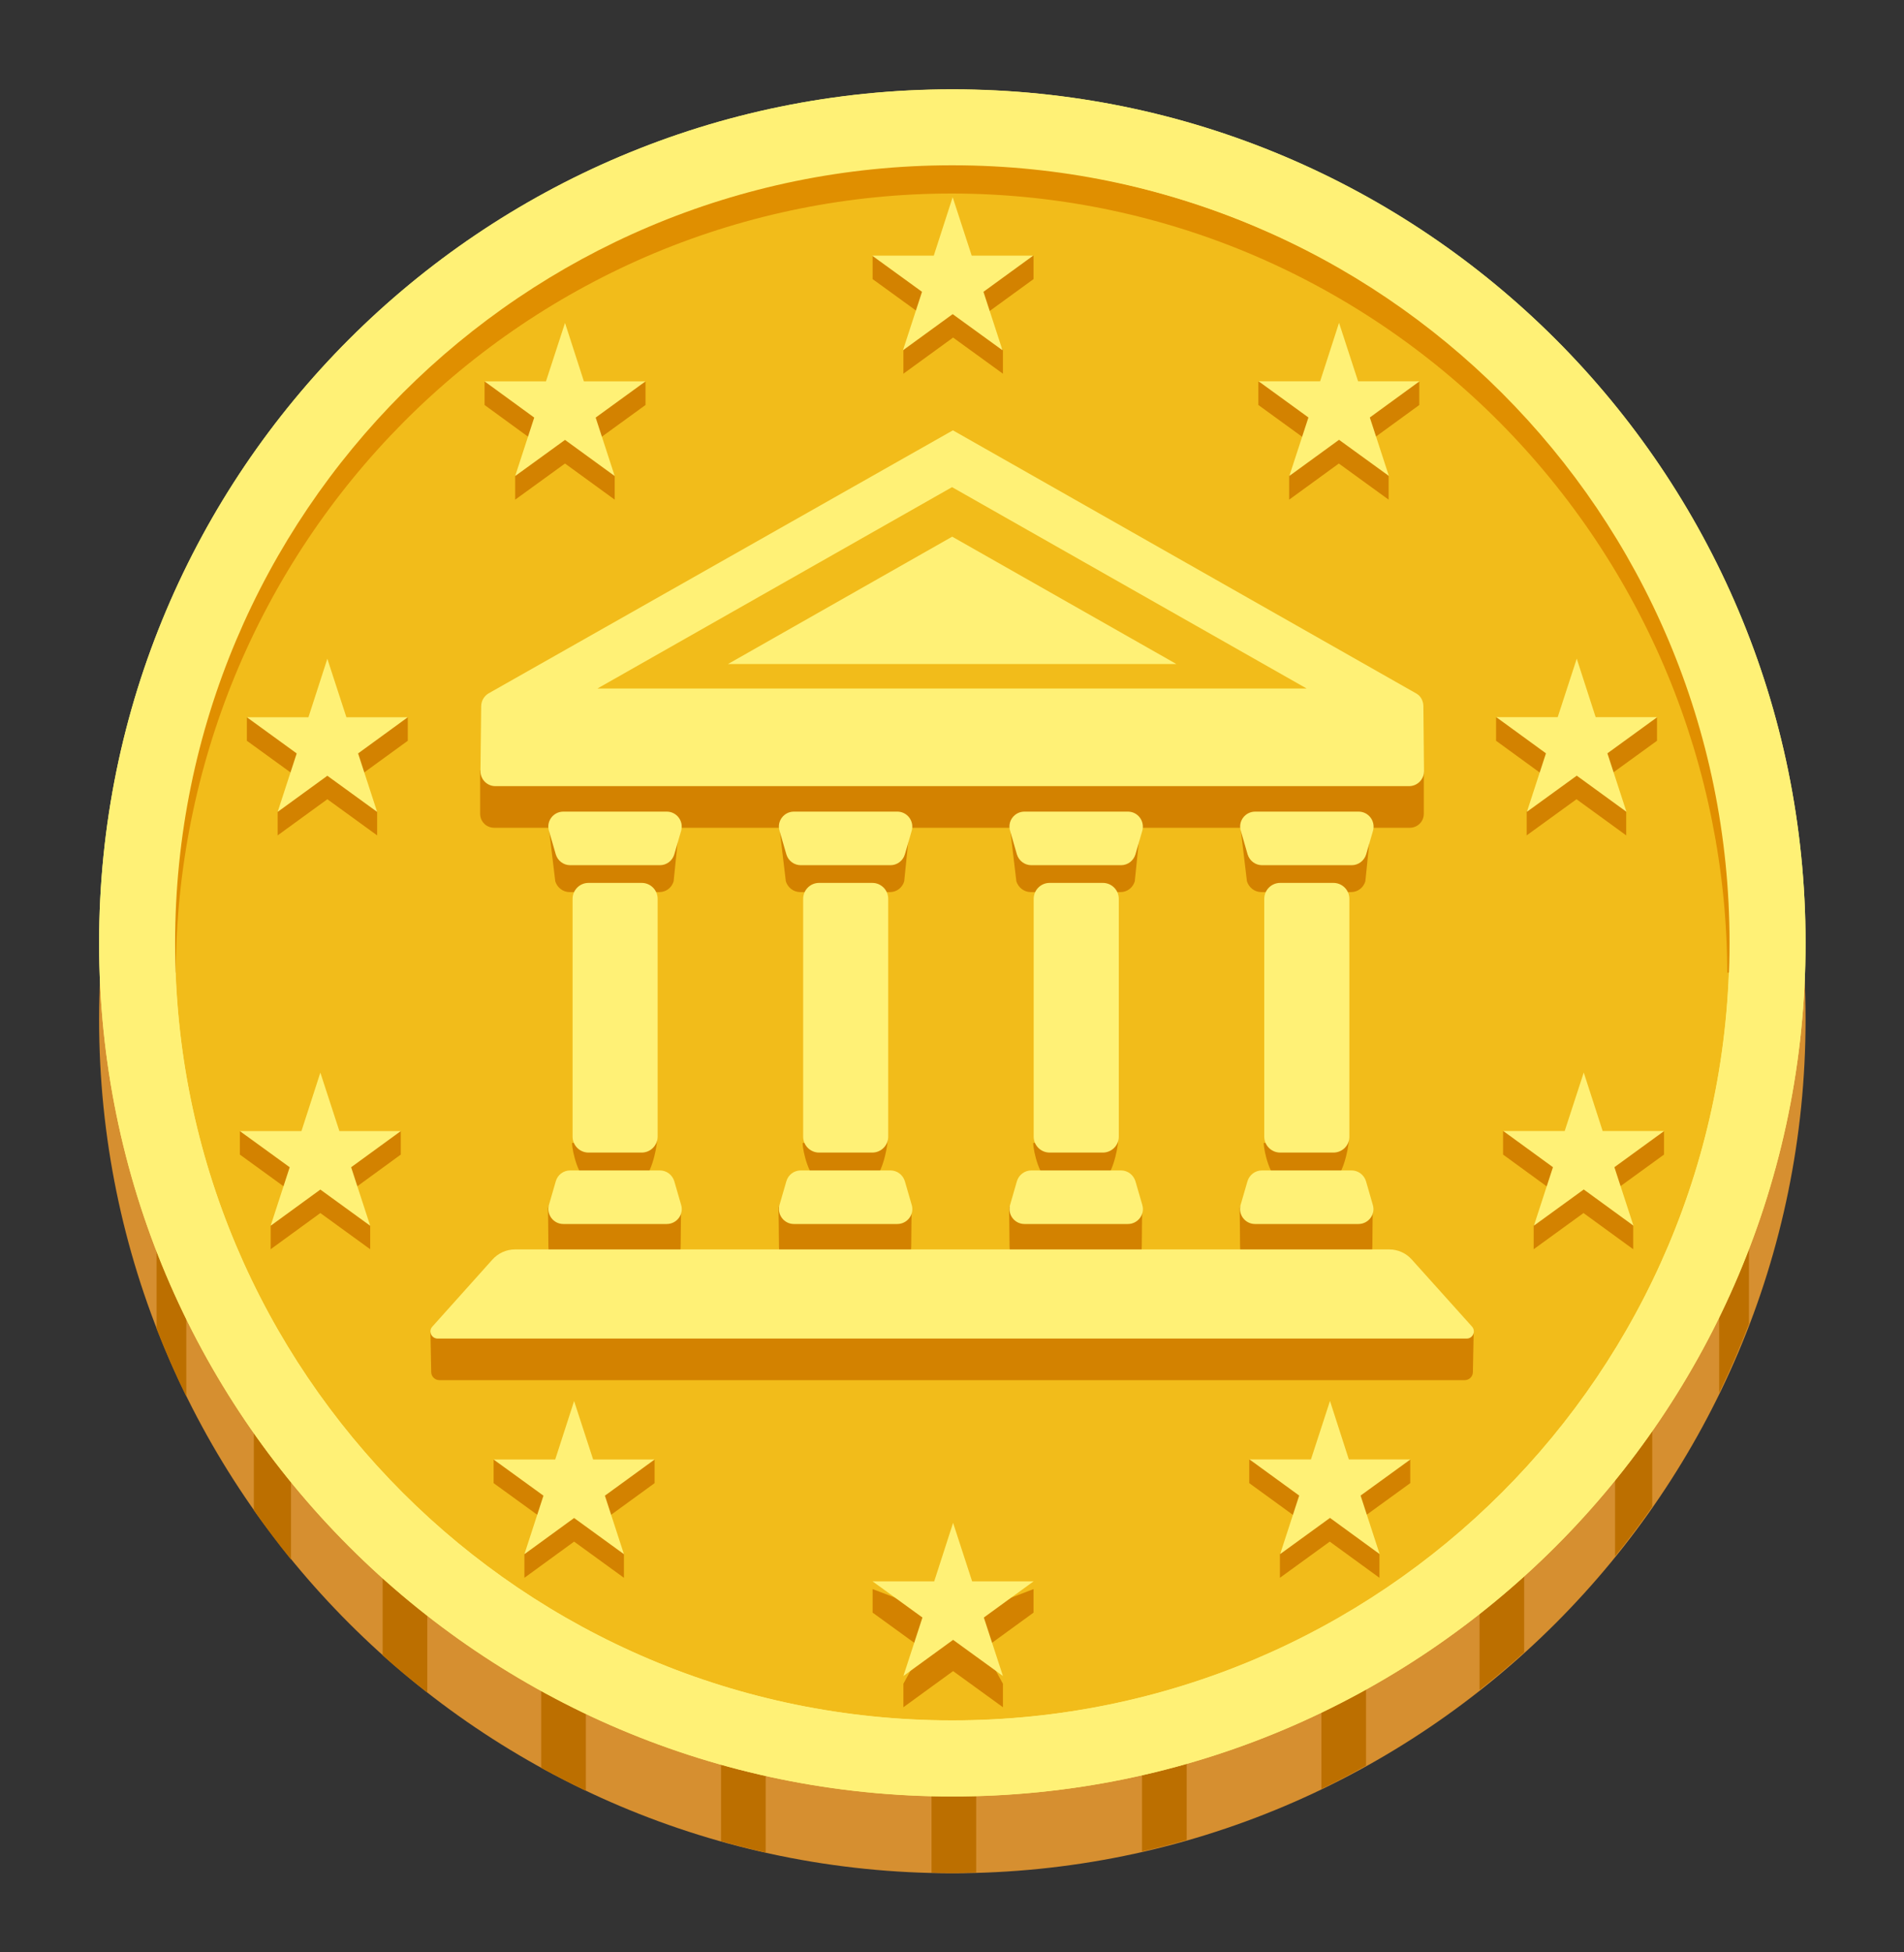 <svg width="40" height="41" viewBox="0 0 40 41" fill="none" xmlns="http://www.w3.org/2000/svg">
<rect x="0" y="0" width="40" height="41" fill="#333333" stroke="none"/>
<path d="M20.007 39.338C29.907 39.338 37.932 31.313 37.932 21.413C37.932 11.514 29.907 3.488 20.007 3.488C10.107 3.488 2.082 11.514 2.082 21.413C2.082 31.313 10.107 39.338 20.007 39.338Z" fill="#D68F30"/>
<path d="M3.289 26.07V27.901C3.477 28.385 3.686 28.863 3.914 29.326V26.07H3.289ZM5.333 29.516V31.716C5.583 32.069 5.842 32.416 6.114 32.751V29.516H5.333ZM8.039 32.391V34.763C8.342 35.035 8.655 35.294 8.977 35.544V32.391H8.039ZM11.37 34.576V37.126C11.677 37.294 11.989 37.454 12.308 37.607V34.576H11.37ZM15.148 35.966V38.666C15.458 38.754 15.77 38.832 16.086 38.904V35.966H15.148ZM19.57 36.448V39.326C19.711 39.329 19.852 39.335 19.995 39.335C20.167 39.335 20.339 39.326 20.508 39.323V36.448H19.57ZM23.992 35.944V38.882C24.308 38.81 24.62 38.729 24.93 38.641V35.944H23.992ZM27.761 34.535V37.569C28.08 37.416 28.392 37.251 28.698 37.079V34.535H27.761ZM31.083 32.332V35.488C31.404 35.237 31.717 34.974 32.02 34.701V32.332H31.083ZM34.711 29.448H33.93V32.682C34.202 32.344 34.464 31.998 34.711 31.641V29.448ZM36.742 25.988H36.117V29.251C36.345 28.779 36.555 28.294 36.742 27.804V25.988Z" fill="#BC6F00"/>
<path d="M20.007 37.725C29.907 37.725 37.932 29.7 37.932 19.8C37.932 9.9 29.907 1.875 20.007 1.875C10.107 1.875 2.082 9.9 2.082 19.8C2.082 29.7 10.107 37.725 20.007 37.725Z" fill="#FFF176"/>
<path d="M20.004 36.127C29.022 36.127 36.332 28.817 36.332 19.799C36.332 10.781 29.022 3.471 20.004 3.471C10.986 3.471 3.676 10.781 3.676 19.799C3.676 28.817 10.986 36.127 20.004 36.127Z" fill="#F2BC1A"/>
<path d="M3.634 20.424C3.518 18.274 3.89 16.093 4.64 14.049C5.422 12.011 6.618 10.127 8.128 8.527C11.159 5.321 15.559 3.461 19.993 3.439C24.428 3.464 28.831 5.321 31.856 8.53C33.368 10.127 34.562 12.014 35.343 14.049C36.096 16.096 36.468 18.274 36.35 20.424H36.287C36.281 18.279 35.856 16.156 35.037 14.174C34.217 12.194 33.018 10.393 31.509 8.871C29.999 7.351 28.204 6.142 26.228 5.314C24.252 4.489 22.132 4.064 19.99 4.064C17.849 4.064 15.729 4.489 13.753 5.314C11.776 6.142 9.982 7.351 8.472 8.871C6.962 10.392 5.763 12.193 4.943 14.174C4.124 16.156 3.7 18.279 3.693 20.424H3.634Z" fill="#E08F00"/>
<path d="M20.007 1.877C10.107 1.877 2.082 9.902 2.082 19.802C2.082 29.702 10.107 37.727 20.007 37.727C29.907 37.727 37.932 29.702 37.932 19.802C37.932 9.902 29.907 1.877 20.007 1.877ZM20.007 36.13C10.988 36.13 3.679 28.821 3.679 19.802C3.679 10.78 10.988 3.471 20.007 3.471C29.026 3.471 36.335 10.78 36.335 19.799C36.335 28.818 29.026 36.13 20.007 36.13Z" fill="#FFF176"/>
<path d="M11.87 7.277L12.267 8.505L13.561 8.012V8.505L12.514 9.265L12.914 9.996V10.493L11.87 9.734L10.823 10.493V9.996L11.223 9.265L10.18 8.505V8.012L11.47 8.505L11.87 7.277ZM6.877 14.327L7.277 15.556L8.567 15.062V15.556L7.523 16.315L7.923 17.049V17.543L6.877 16.784L5.833 17.543V17.049L6.233 16.315L5.186 15.556V15.062L6.48 15.556L6.877 14.327ZM6.73 23.018L7.13 24.246L8.42 23.752V24.246L7.377 25.006L7.777 25.74V26.234L6.73 25.474L5.686 26.234V25.74L6.086 25.006L5.039 24.246V23.752L6.333 24.246L6.73 23.018ZM12.061 29.918L12.461 31.146L13.752 30.652V31.146L12.708 31.905L13.108 32.637V33.134L12.061 32.374L11.017 33.134V32.637L11.417 31.905L10.37 31.146V30.652L11.664 31.146L12.061 29.918ZM28.127 7.277L27.73 8.505L26.436 8.012V8.505L27.483 9.265L27.083 9.996V10.493L28.127 9.734L29.173 10.493V9.996L28.773 9.265L29.817 8.505V8.012L28.527 8.505L28.127 7.277ZM33.12 14.327L32.72 15.556L31.43 15.062V15.556L32.473 16.315L32.073 17.049V17.543L33.12 16.784L34.164 17.543V17.049L33.764 16.315L34.811 15.556V15.062L33.517 15.556L33.12 14.327ZM33.267 23.018L32.867 24.246L31.577 23.752V24.246L32.62 25.006L32.22 25.74V26.234L33.267 25.474L34.311 26.234V25.74L33.911 25.006L34.958 24.246V23.752L33.664 24.246L33.267 23.018ZM27.936 29.918L27.536 31.146L26.245 30.652V31.146L27.289 31.905L26.889 32.637V33.134L27.936 32.374L28.98 33.134V32.637L28.58 31.905L29.627 31.146V30.652L28.333 31.146L27.936 29.918Z" fill="#D38200"/>
<path d="M27.941 29.42L28.337 30.648H29.631L28.584 31.407L28.984 32.636L27.941 31.876L26.894 32.636L27.294 31.407L26.25 30.648H27.541L27.941 29.42ZM33.272 22.523L33.669 23.751H34.962L33.916 24.511L34.316 25.739L33.272 24.979L32.225 25.739L32.625 24.511L31.581 23.751H32.872L33.272 22.523ZM33.125 13.832L33.522 15.06H34.816L33.769 15.82L34.169 17.048L33.125 16.289L32.078 17.048L32.478 15.82L31.434 15.06H32.725L33.125 13.832ZM28.131 6.779L28.531 8.007H29.822L28.778 8.767L29.178 9.995L28.131 9.236L27.087 9.995L27.488 8.767L26.441 8.007H27.734L28.131 6.779Z" fill="#FFF176"/>
<path d="M20.023 32.637L20.423 33.865L21.713 33.371V33.865L20.669 34.624L21.07 35.359V35.852L20.023 35.093L18.979 35.852V35.359L19.379 34.624L18.332 33.865V33.371L19.626 33.865L20.023 32.637Z" fill="#D38200"/>
<path d="M20.023 31.98L20.423 33.209H21.713L20.669 33.968L21.07 35.196L20.023 34.437L18.979 35.196L19.379 33.968L18.332 33.209H19.626L20.023 31.98Z" fill="#FFF176"/>
<path d="M20.023 4.633L20.423 5.861L21.713 5.367V5.861L20.669 6.62L21.07 7.355V7.848L20.023 7.089L18.979 7.848V7.355L19.379 6.62L18.332 5.861V5.367L19.626 5.861L20.023 4.633Z" fill="#D38200"/>
<path d="M20.014 4.141L20.414 5.369H21.705L20.661 6.128L21.061 7.356L20.014 6.597L18.97 7.356L19.37 6.128L18.323 5.369H19.617L20.014 4.141ZM12.061 29.422L11.664 30.65H10.37L11.417 31.409L11.017 32.638L12.061 31.878L13.108 32.638L12.708 31.409L13.752 30.65H12.461L12.061 29.422ZM6.73 22.525L6.333 23.753H5.039L6.086 24.512L5.686 25.741L6.73 24.981L7.777 25.741L7.377 24.512L8.42 23.753H7.13L6.73 22.525ZM6.877 13.834L6.48 15.062H5.186L6.233 15.822L5.833 17.05L6.877 16.291L7.923 17.05L7.523 15.822L8.567 15.062H7.277L6.877 13.834ZM11.87 6.781L11.47 8.009H10.18L11.223 8.769L10.823 9.997L11.87 9.238L12.914 9.997L12.514 8.769L13.561 8.009H12.267L11.87 6.781Z" fill="#FFF176"/>
<path d="M29.756 15.668C29.756 15.558 10.262 15.668 10.262 15.668L10.087 16.193V17.09C10.087 17.252 10.218 17.383 10.38 17.383H29.618C29.78 17.383 29.912 17.252 29.912 17.09V16.218L29.756 15.668ZM29.784 27.324H10.343L9.043 27.977L9.059 28.818C9.062 28.908 9.137 28.983 9.23 28.983H30.771C30.862 28.983 30.94 28.912 30.943 28.818L30.959 27.993L29.784 27.324Z" fill="#D38200"/>
<path d="M13.471 24.768H12.352C12.168 24.768 12.018 24.187 12.018 24.002L13.802 23.946C13.802 24.131 13.652 24.768 13.471 24.768ZM13.852 18.734H11.968C11.827 18.734 11.706 18.64 11.665 18.506L11.518 17.277H14.277L14.152 18.506C14.115 18.64 13.993 18.734 13.852 18.734ZM11.968 25.14H13.852C13.993 25.14 14.271 25.227 14.309 25.362C14.309 25.362 14.299 25.946 14.299 26.177C14.299 26.409 14.206 26.577 13.996 26.577H11.824C11.615 26.577 11.521 26.39 11.521 26.177C11.521 25.965 11.512 25.368 11.512 25.368C11.552 25.234 11.827 25.14 11.968 25.14ZM28.002 24.768H26.884C26.699 24.768 26.549 24.187 26.549 24.002L28.334 23.946C28.334 24.131 28.187 24.768 28.002 24.768ZM28.384 18.734H26.499C26.359 18.734 26.237 18.64 26.196 18.506L26.049 17.277H28.809L28.684 18.506C28.646 18.64 28.524 18.734 28.384 18.734ZM26.499 25.14H28.384C28.524 25.14 28.802 25.227 28.84 25.362C28.84 25.362 28.831 25.946 28.831 26.177C28.831 26.409 28.737 26.577 28.527 26.577H26.355C26.146 26.577 26.052 26.39 26.052 26.177C26.052 25.965 26.043 25.368 26.043 25.368C26.084 25.234 26.359 25.14 26.499 25.14ZM23.159 24.768H22.04C21.855 24.768 21.706 24.187 21.706 24.002L23.49 23.946C23.49 24.131 23.343 24.768 23.159 24.768ZM23.54 18.734H21.655C21.515 18.734 21.393 18.64 21.352 18.506L21.206 17.277H23.965L23.84 18.506C23.802 18.64 23.68 18.734 23.54 18.734ZM21.655 25.14H23.54C23.68 25.14 23.959 25.227 23.996 25.362C23.996 25.362 23.987 25.946 23.987 26.177C23.987 26.409 23.893 26.577 23.684 26.577H21.512C21.302 26.577 21.209 26.39 21.209 26.177C21.209 25.965 21.199 25.368 21.199 25.368C21.24 25.234 21.515 25.14 21.655 25.14ZM18.315 24.768H17.196C17.012 24.768 16.862 24.187 16.862 24.002L18.646 23.946C18.646 24.131 18.499 24.768 18.315 24.768ZM18.696 18.734H16.812C16.671 18.734 16.549 18.64 16.509 18.506L16.362 17.277H19.121L18.996 18.506C18.959 18.64 18.837 18.734 18.696 18.734ZM16.812 25.14H18.696C18.837 25.14 19.115 25.227 19.152 25.362C19.152 25.362 19.143 25.946 19.143 26.177C19.143 26.409 19.049 26.577 18.84 26.577H16.668C16.459 26.577 16.365 26.39 16.365 26.177C16.365 25.965 16.355 25.368 16.355 25.368C16.396 25.234 16.671 25.14 16.812 25.14Z" fill="#D38200"/>
<path d="M29.903 14.831C29.903 14.722 29.847 14.618 29.762 14.568L20.019 9.037L10.262 14.562C10.169 14.618 10.109 14.722 10.109 14.831L10.094 16.197C10.094 16.368 10.234 16.509 10.406 16.509H29.603C29.775 16.509 29.916 16.368 29.916 16.197L29.903 14.831Z" fill="#FFF176"/>
<path d="M27.451 14.459L20.001 10.23L12.551 14.459H27.451Z" fill="#F2BC1A"/>
<path d="M24.713 13.944L20.004 11.27L15.295 13.944H24.713ZM29.188 26.238H10.82C10.638 26.238 10.466 26.316 10.345 26.451L9.082 27.86C8.995 27.957 9.063 28.11 9.195 28.11H30.813C30.942 28.11 31.01 27.957 30.926 27.86L29.66 26.451C29.541 26.316 29.366 26.238 29.188 26.238ZM28.013 24.204H26.895C26.71 24.204 26.56 24.054 26.56 23.869V18.876C26.56 18.691 26.71 18.541 26.895 18.541H28.013C28.198 18.541 28.348 18.691 28.348 18.876V23.873C28.348 24.057 28.198 24.204 28.013 24.204ZM28.398 18.169H26.513C26.373 18.169 26.251 18.076 26.21 17.941L26.067 17.445C26.007 17.244 26.16 17.044 26.37 17.044H28.541C28.751 17.044 28.901 17.244 28.845 17.445L28.701 17.941C28.66 18.076 28.535 18.169 28.398 18.169ZM26.51 24.579H28.395C28.535 24.579 28.657 24.673 28.698 24.807L28.841 25.304C28.901 25.504 28.748 25.704 28.538 25.704H26.366C26.157 25.704 26.007 25.504 26.063 25.304L26.207 24.807C26.248 24.669 26.373 24.579 26.51 24.579ZM13.482 24.204H12.363C12.179 24.204 12.029 24.054 12.029 23.869V18.876C12.029 18.691 12.179 18.541 12.363 18.541H13.482C13.666 18.541 13.816 18.691 13.816 18.876V23.873C13.813 24.057 13.663 24.204 13.482 24.204ZM13.863 18.169H11.979C11.838 18.169 11.716 18.076 11.676 17.941L11.532 17.445C11.473 17.244 11.626 17.044 11.835 17.044H14.007C14.216 17.044 14.367 17.244 14.31 17.445L14.166 17.941C14.126 18.076 14.004 18.169 13.863 18.169ZM11.979 24.579H13.863C14.004 24.579 14.126 24.673 14.166 24.807L14.31 25.304C14.37 25.504 14.216 25.704 14.007 25.704H11.835C11.626 25.704 11.476 25.504 11.532 25.304L11.676 24.807C11.716 24.669 11.838 24.579 11.979 24.579ZM18.326 24.204H17.207C17.023 24.204 16.873 24.054 16.873 23.869V18.876C16.873 18.691 17.023 18.541 17.207 18.541H18.326C18.51 18.541 18.66 18.691 18.66 18.876V23.873C18.659 23.961 18.624 24.045 18.561 24.107C18.499 24.169 18.414 24.204 18.326 24.204ZM18.707 18.169H16.823C16.682 18.169 16.56 18.076 16.52 17.941L16.376 17.445C16.317 17.244 16.47 17.044 16.679 17.044H18.851C19.06 17.044 19.21 17.244 19.154 17.445L19.01 17.941C18.97 18.076 18.848 18.169 18.707 18.169ZM16.823 24.579H18.707C18.848 24.579 18.97 24.673 19.01 24.807L19.154 25.304C19.213 25.504 19.06 25.704 18.851 25.704H16.679C16.47 25.704 16.32 25.504 16.376 25.304L16.52 24.807C16.56 24.669 16.682 24.579 16.823 24.579ZM23.17 24.204H22.051C21.866 24.204 21.716 24.054 21.716 23.869V18.876C21.716 18.691 21.866 18.541 22.051 18.541H23.17C23.354 18.541 23.504 18.691 23.504 18.876V23.873C23.503 23.961 23.468 24.045 23.405 24.107C23.342 24.169 23.258 24.204 23.17 24.204ZM23.551 18.169H21.666C21.526 18.169 21.404 18.076 21.363 17.941L21.22 17.445C21.16 17.244 21.313 17.044 21.523 17.044H23.695C23.904 17.044 24.054 17.244 23.998 17.445L23.854 17.941C23.813 18.076 23.692 18.169 23.551 18.169ZM21.666 24.579H23.551C23.692 24.579 23.813 24.673 23.854 24.807L23.998 25.304C24.057 25.504 23.904 25.704 23.695 25.704H21.523C21.313 25.704 21.163 25.504 21.22 25.304L21.363 24.807C21.404 24.669 21.529 24.579 21.666 24.579Z" fill="#FFF176"/>
</svg>
